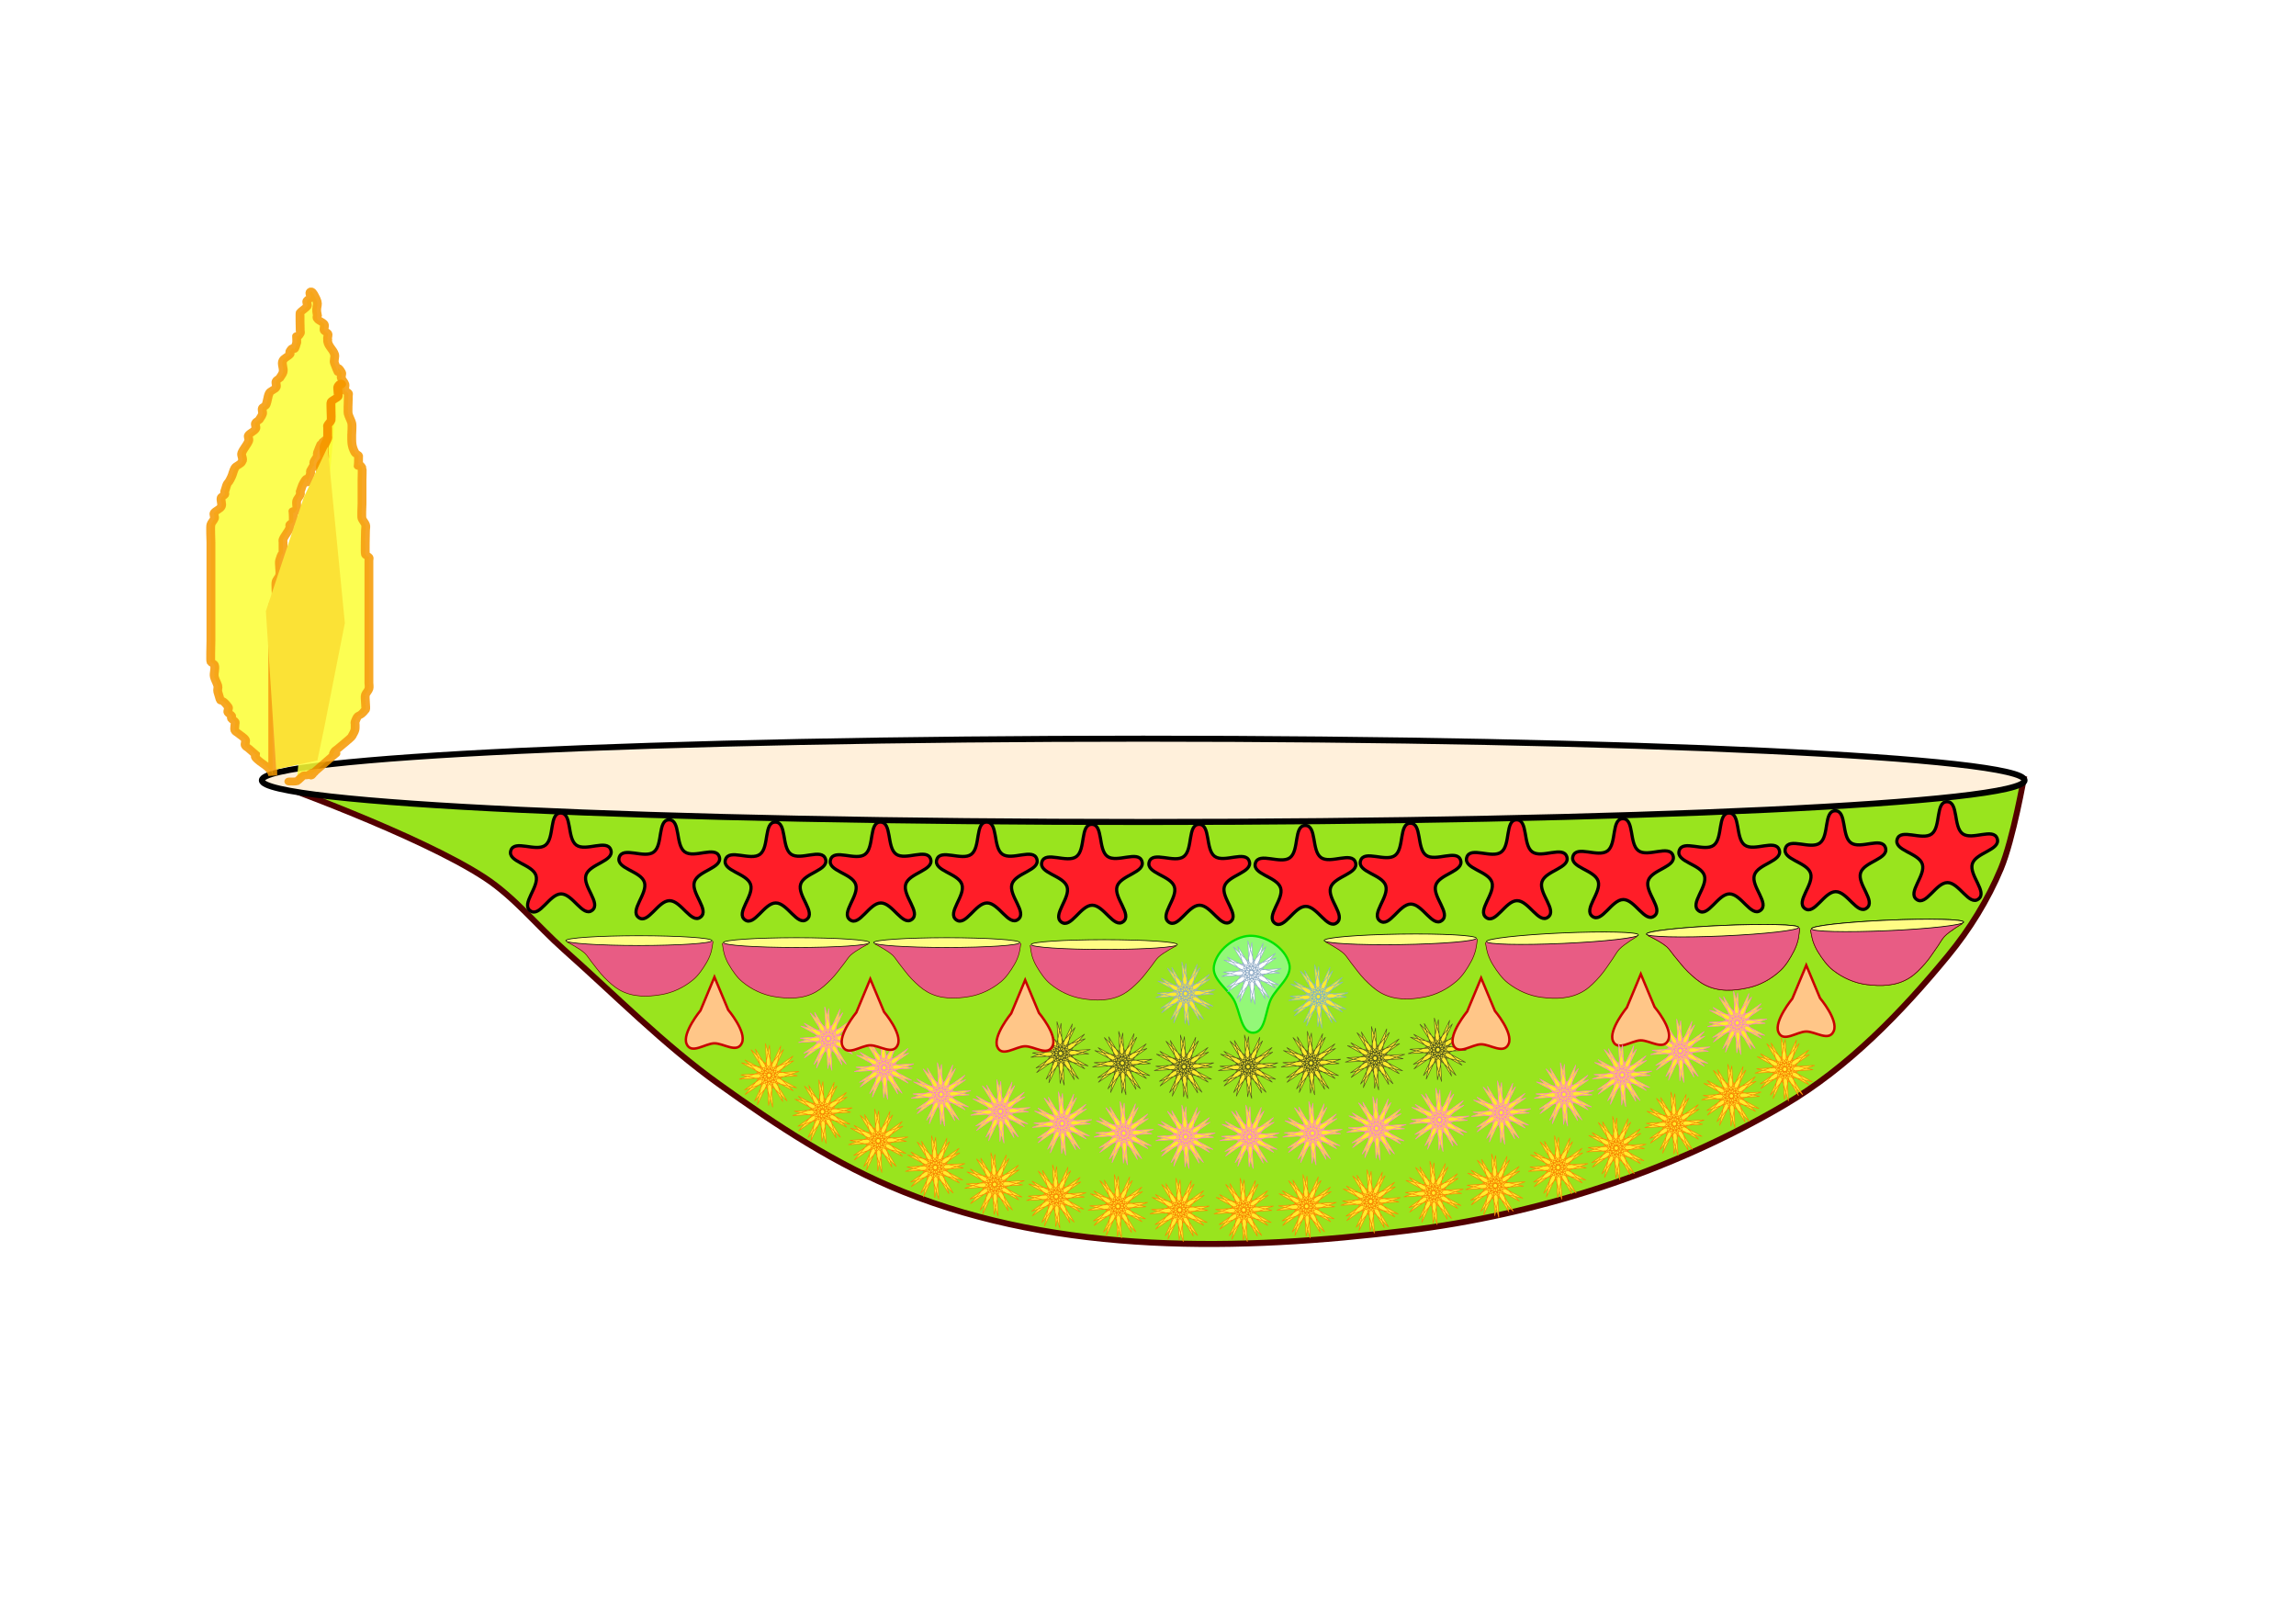 <?xml version="1.0" encoding="UTF-8" standalone="no"?>
<svg viewBox="0 0 1052.362 744.094" xmlns="http://www.w3.org/2000/svg">
<defs>
<filter id="filter4192">
<feGaussianBlur stdDeviation=".298"/>
</filter>
</defs>
<g transform="matrix(2.703,0,0,2.762,-431.105,-1339.245)">
<path d="m205.466,614.631c0,0 25.128,8.767 36.229,15.881 5.032,3.224 8.889,7.992 13.4,11.911 8.683,7.543 16.886,15.73 26.304,22.333 9.828,6.892 19.789,13.358 31.267,17.867 26.559,10.434 57.031,9.858 85.363,6.452 22.283-2.679 44.565-9.658 64.022-20.844 10.767-6.19 19.804-15.306 27.792-24.815 3.632-4.323 6.714-9.201 8.933-14.393 2.082-4.87 3.97-15.385 3.97-15.385" fill="#99e41e" stroke="#530000"/>
<path d="m176.119,618.187-11.121-17.037 6.075,19.07-1.113-20.315-4.274,19.553 9.194-18.149-13.478,14.796 17.037-11.121-19.07,6.075 20.315-1.113-19.553-4.274 18.149,9.194-14.796-13.478 11.121,17.037-6.075-19.07 1.113,20.315 4.274-19.553-9.194,18.149 13.478-14.796-17.037,11.121 19.07-6.075-20.315,1.113 19.553,4.274-18.149-9.194z" fill="#ffea2d" stroke="#f883c5" stroke-width=".202" transform="matrix(.485,0,0,.507,362.06,350.059)"/>
<path d="m502.801,614.355c0,3.817-66.915,6.911-149.458,6.911s-149.458-3.094-149.458-6.911 66.915-6.911 149.458-6.911 149.458,3.094 149.458,6.911z" fill="#fff0db" fill-rule="evenodd" stroke="#000"/>
<path d="m275.914,658.08c-.778-1.818 2.363-5.544 2.363-5.544l2.363-5.544 2.333,5.454c0,0 3.121,3.606 2.333,5.454s-3.131.06-4.696.09-3.919,1.908-4.696.09z" fill="#ffc688" stroke="#c90000" stroke-width=".409"/>
<path d="m372.006,656.236c-2.131.054-2.223-3.687-3.335-5.53s-3.689-3.4-3.335-5.53c.432-2.599 3.426-4.91 6.024-5.025 2.731-.121 6.124,2.007 6.762,4.701 .497,2.101-2.039,3.795-3.058,5.692s-.927,5.638-3.058,5.692z" fill="#93f878" stroke="#00e300" stroke-width=".374"/>
<path d="m259.891,635.932c-1.591,1.174-3.284-2.745-5.259-2.733s-3.623,3.951-5.227,2.796 1.589-3.982.968-5.862-4.865-2.234-4.265-4.121 4.266.284 5.857-.89 .617-5.331 2.591-5.343 1.048,4.157 2.652,5.312 5.246-1.061 5.867.819-3.619,2.285-4.218,4.172 2.625,4.676 1.035,5.849z" fill="#ff1d28" stroke="#000" stroke-width=".539"/>
<path d="m278.277,637.057c-1.591,1.174-3.284-2.745-5.259-2.733s-3.623,3.951-5.227,2.796 1.589-3.982.968-5.862-4.865-2.234-4.265-4.121 4.266.284 5.857-.89 .617-5.331 2.591-5.343 1.048,4.157 2.652,5.312 5.246-1.061 5.867.819-3.619,2.285-4.218,4.172 2.625,4.676 1.035,5.849z" fill="#ff1d28" stroke="#000" stroke-width=".539"/>
<path d="m296.289,637.433c-1.591,1.174-3.284-2.745-5.259-2.733s-3.623,3.951-5.227,2.796 1.589-3.982.968-5.862-4.865-2.234-4.265-4.121 4.266.284 5.857-.89 .617-5.331 2.591-5.343 1.048,4.157 2.652,5.312 5.246-1.061 5.867.819-3.619,2.285-4.218,4.172 2.625,4.676 1.035,5.849z" fill="#ff1d28" stroke="#000" stroke-width=".539"/>
<path d="m314.112,637.433c-1.591,1.174-3.284-2.745-5.259-2.733s-3.623,3.951-5.227,2.796 1.589-3.982.968-5.862-4.865-2.234-4.265-4.121 4.266.284 5.857-.89 .617-5.331 2.591-5.343 1.048,4.157 2.652,5.312 5.246-1.061 5.867.819-3.619,2.285-4.218,4.172 2.625,4.676 1.035,5.849z" fill="#ff1d28" stroke="#000" stroke-width=".539"/>
<path d="m332.124,637.433c-1.591,1.174-3.284-2.745-5.259-2.733s-3.623,3.951-5.227,2.796 1.589-3.982.968-5.862-4.865-2.234-4.265-4.121 4.266.284 5.857-.89 .617-5.331 2.591-5.343 1.048,4.157 2.652,5.312 5.246-1.061 5.867.819-3.619,2.285-4.218,4.172 2.625,4.676 1.035,5.849z" fill="#ff1d28" stroke="#000" stroke-width=".539"/>
<path d="m349.947,637.808c-1.591,1.174-3.284-2.745-5.259-2.733s-3.623,3.951-5.227,2.796 1.589-3.982.968-5.862-4.865-2.234-4.265-4.121 4.266.284 5.857-.89 .617-5.331 2.591-5.343 1.048,4.157 2.652,5.312 5.246-1.061 5.867.819-3.619,2.285-4.218,4.172 2.625,4.676 1.035,5.849z" fill="#ff1d28" stroke="#000" stroke-width=".539"/>
<path d="m368.146,637.808c-1.591,1.174-3.284-2.745-5.259-2.733s-3.623,3.951-5.227,2.796 1.589-3.982.968-5.862-4.865-2.234-4.265-4.121 4.266.284 5.857-.89 .617-5.331 2.591-5.343 1.048,4.157 2.652,5.312 5.246-1.061 5.867.819-3.619,2.285-4.218,4.172 2.625,4.676 1.035,5.849z" fill="#ff1d28" stroke="#000" stroke-width=".539"/>
<path d="m386.157,637.996c-1.591,1.174-3.284-2.745-5.259-2.733s-3.623,3.951-5.227,2.796 1.589-3.982.968-5.862-4.865-2.234-4.265-4.121 4.266.284 5.857-.89 .617-5.331 2.591-5.343 1.048,4.157 2.652,5.312 5.246-1.061 5.867.819-3.619,2.285-4.218,4.172 2.625,4.676 1.035,5.849z" fill="#ff1d28" stroke="#000" stroke-width=".539"/>
<path d="m403.981,637.62c-1.591,1.174-3.284-2.745-5.259-2.733s-3.623,3.951-5.227,2.796 1.589-3.982.968-5.862-4.865-2.234-4.265-4.121 4.266.284 5.857-.89 .617-5.331 2.591-5.343 1.048,4.157 2.652,5.312 5.246-1.061 5.867.819-3.619,2.285-4.218,4.172 2.625,4.676 1.035,5.849z" fill="#ff1d28" stroke="#000" stroke-width=".539"/>
<path d="m421.992,637.057c-1.591,1.174-3.284-2.745-5.259-2.733s-3.623,3.951-5.227,2.796 1.589-3.982.968-5.862-4.865-2.234-4.265-4.121 4.266.284 5.857-.89 .617-5.331 2.591-5.343 1.048,4.157 2.652,5.312 5.246-1.061 5.867.819-3.619,2.285-4.218,4.172 2.625,4.676 1.035,5.849z" fill="#ff1d28" stroke="#000" stroke-width=".539"/>
<path d="m440.004,636.87c-1.591,1.174-3.284-2.745-5.259-2.733s-3.623,3.951-5.227,2.796 1.589-3.982.968-5.862-4.865-2.234-4.265-4.121 4.266.284 5.857-.89 .617-5.331 2.591-5.343 1.048,4.157 2.652,5.312 5.246-1.061 5.867.819-3.619,2.285-4.218,4.172 2.625,4.676 1.035,5.849z" fill="#ff1d28" stroke="#000" stroke-width=".539"/>
<path d="m458.015,635.932c-1.591,1.174-3.284-2.745-5.259-2.733s-3.623,3.951-5.227,2.796 1.589-3.982.968-5.862-4.865-2.234-4.265-4.121 4.266.284 5.857-.89 .617-5.331 2.591-5.343 1.048,4.157 2.652,5.312 5.246-1.061 5.867.819-3.619,2.285-4.218,4.172 2.625,4.676 1.035,5.849z" fill="#ff1d28" stroke="#000" stroke-width=".539"/>
<path d="m476.026,635.557c-1.591,1.174-3.284-2.745-5.259-2.733s-3.623,3.951-5.227,2.796 1.589-3.982.968-5.862-4.865-2.234-4.265-4.121 4.266.284 5.857-.89 .617-5.331 2.591-5.343 1.048,4.157 2.652,5.312 5.246-1.061 5.867.819-3.619,2.285-4.218,4.172 2.625,4.676 1.035,5.849z" fill="#ff1d28" stroke="#000" stroke-width=".539"/>
<path d="m494.975,634.056c-1.591,1.174-3.284-2.745-5.259-2.733s-3.623,3.951-5.227,2.796 1.589-3.982.968-5.862-4.865-2.234-4.265-4.121 4.266.284 5.857-.89 .617-5.331 2.591-5.343 1.048,4.157 2.652,5.312 5.246-1.061 5.867.819-3.619,2.285-4.218,4.172 2.625,4.676 1.035,5.849z" fill="#ff1d28" stroke="#000" stroke-width=".539"/>
<g transform="translate(-85.393,-4.12)">
<path d="m341.019,645.289c0,0 2.094,1.028 3.019,1.863 .419.378.741.937 1.117,1.397 .724.885 1.407,1.845 2.192,2.62 .819.808 1.649,1.567 2.606,2.096 2.213,1.224 4.753,1.156 7.114.757 1.857-.314 3.714-1.133 5.335-2.445 .897-.726 1.65-1.795 2.316-2.911 .303-.507.559-1.079.744-1.688 .174-.571.331-1.805.331-1.805" fill="#e85c84" stroke="#530000" stroke-width=".099"/>
<path d="m502.801,614.355c0,3.817-66.915,6.911-149.458,6.911s-149.458-3.094-149.458-6.911 66.915-6.911 149.458-6.911 149.458,3.094 149.458,6.911z" fill="#fffd84" fill-rule="evenodd" stroke="#000" transform="matrix(.083,0,0,.117,323.896,573.19)"/>
</g>
<g transform="matrix(-1,0,0,1,647.77,-3.794)">
<path d="m341.019,645.289c0,0 2.094,1.028 3.019,1.863 .419.378.741.937 1.117,1.397 .724.885 1.407,1.845 2.192,2.62 .819.808 1.649,1.567 2.606,2.096 2.213,1.224 4.753,1.156 7.114.757 1.857-.314 3.714-1.133 5.335-2.445 .897-.726 1.65-1.795 2.316-2.911 .303-.507.559-1.079.744-1.688 .174-.571.331-1.805.331-1.805" fill="#e85c84" stroke="#530000" stroke-width=".099"/>
<path d="m502.801,614.355c0,3.817-66.915,6.911-149.458,6.911s-149.458-3.094-149.458-6.911 66.915-6.911 149.458-6.911 149.458,3.094 149.458,6.911z" fill="#fffd84" fill-rule="evenodd" stroke="#000" transform="matrix(.083,0,0,.117,323.896,573.19)"/>
</g>
<g transform="translate(-33.196,-3.794)">
<path d="m341.019,645.289c0,0 2.094,1.028 3.019,1.863 .419.378.741.937 1.117,1.397 .724.885 1.407,1.845 2.192,2.62 .819.808 1.649,1.567 2.606,2.096 2.213,1.224 4.753,1.156 7.114.757 1.857-.314 3.714-1.133 5.335-2.445 .897-.726 1.65-1.795 2.316-2.911 .303-.507.559-1.079.744-1.688 .174-.571.331-1.805.331-1.805" fill="#e85c84" stroke="#530000" stroke-width=".099"/>
<path d="m502.801,614.355c0,3.817-66.915,6.911-149.458,6.911s-149.458-3.094-149.458-6.911 66.915-6.911 149.458-6.911 149.458,3.094 149.458,6.911z" fill="#fffd84" fill-rule="evenodd" stroke="#000" transform="matrix(.083,0,0,.117,323.896,573.19)"/>
</g>
<g transform="matrix(-1,0,0,1,699.967,-3.467)">
<path d="m341.019,645.289c0,0 2.094,1.028 3.019,1.863 .419.378.741.937 1.117,1.397 .724.885 1.407,1.845 2.192,2.62 .819.808 1.649,1.567 2.606,2.096 2.213,1.224 4.753,1.156 7.114.757 1.857-.314 3.714-1.133 5.335-2.445 .897-.726 1.65-1.795 2.316-2.911 .303-.507.559-1.079.744-1.688 .174-.571.331-1.805.331-1.805" fill="#e85c84" stroke="#530000" stroke-width=".099"/>
<path d="m502.801,614.355c0,3.817-66.915,6.911-149.458,6.911s-149.458-3.094-149.458-6.911 66.915-6.911 149.458-6.911 149.458,3.094 149.458,6.911z" fill="#fffd84" fill-rule="evenodd" stroke="#000" transform="matrix(.083,0,0,.117,323.896,573.19)"/>
</g>
<g transform="matrix(1.04,-.045,.044,1.076,55.844,-38.893)">
<path d="m341.019,645.289c0,0 2.094,1.028 3.019,1.863 .419.378.741.937 1.117,1.397 .724.885 1.407,1.845 2.192,2.62 .819.808 1.649,1.567 2.606,2.096 2.213,1.224 4.753,1.156 7.114.757 1.857-.314 3.714-1.133 5.335-2.445 .897-.726 1.65-1.795 2.316-2.911 .303-.507.559-1.079.744-1.688 .174-.571.331-1.805.331-1.805" fill="#e85c84" stroke="#530000" stroke-width=".099"/>
<path d="m502.801,614.355c0,3.817-66.915,6.911-149.458,6.911s-149.458-3.094-149.458-6.911 66.915-6.911 149.458-6.911 149.458,3.094 149.458,6.911z" fill="#fffd84" fill-rule="evenodd" stroke="#000" transform="matrix(.083,0,0,.117,323.896,573.19)"/>
</g>
<g transform="matrix(-1.04,.045,.044,1.076,818.533,-71.56)">
<path d="m341.019,645.289c0,0 2.094,1.028 3.019,1.863 .419.378.741.937 1.117,1.397 .724.885 1.407,1.845 2.192,2.62 .819.808 1.649,1.567 2.606,2.096 2.213,1.224 4.753,1.156 7.114.757 1.857-.314 3.714-1.133 5.335-2.445 .897-.726 1.65-1.795 2.316-2.911 .303-.507.559-1.079.744-1.688 .174-.571.331-1.805.331-1.805" fill="#e85c84" stroke="#530000" stroke-width=".099"/>
<path d="m502.801,614.355c0,3.817-66.915,6.911-149.458,6.911s-149.458-3.094-149.458-6.911 66.915-6.911 149.458-6.911 149.458,3.094 149.458,6.911z" fill="#fffd84" fill-rule="evenodd" stroke="#000" transform="matrix(.083,0,0,.117,323.896,573.19)"/>
</g>
<g transform="matrix(1.04,-.045,.044,1.076,55.844,-38.893)">
<path d="m341.019,645.289c0,0 2.094,1.028 3.019,1.863 .419.378.741.937 1.117,1.397 .724.885 1.407,1.845 2.192,2.62 .819.808 1.649,1.567 2.606,2.096 2.213,1.224 4.753,1.156 7.114.757 1.857-.314 3.714-1.133 5.335-2.445 .897-.726 1.65-1.795 2.316-2.911 .303-.507.559-1.079.744-1.688 .174-.571.331-1.805.331-1.805" fill="#e85c84" stroke="#530000" stroke-width=".099"/>
<path d="m502.801,614.355c0,3.817-66.915,6.911-149.458,6.911s-149.458-3.094-149.458-6.911 66.915-6.911 149.458-6.911 149.458,3.094 149.458,6.911z" fill="#fffd84" fill-rule="evenodd" stroke="#000" transform="matrix(.083,0,0,.117,323.896,573.19)"/>
</g>
<g transform="matrix(-1.04,.045,.044,1.076,818.533,-71.56)">
<path d="m341.019,645.289c0,0 2.094,1.028 3.019,1.863 .419.378.741.937 1.117,1.397 .724.885 1.407,1.845 2.192,2.62 .819.808 1.649,1.567 2.606,2.096 2.213,1.224 4.753,1.156 7.114.757 1.857-.314 3.714-1.133 5.335-2.445 .897-.726 1.65-1.795 2.316-2.911 .303-.507.559-1.079.744-1.688 .174-.571.331-1.805.331-1.805" fill="#e85c84" stroke="#530000" stroke-width=".099"/>
<path d="m502.801,614.355c0,3.817-66.915,6.911-149.458,6.911s-149.458-3.094-149.458-6.911 66.915-6.911 149.458-6.911 149.458,3.094 149.458,6.911z" fill="#fffd84" fill-rule="evenodd" stroke="#000" transform="matrix(.083,0,0,.117,323.896,573.19)"/>
</g>
<g transform="matrix(1.041,-.015,.013,1.076,20.833,-48.058)">
<path d="m341.019,645.289c0,0 2.094,1.028 3.019,1.863 .419.378.741.937 1.117,1.397 .724.885 1.407,1.845 2.192,2.62 .819.808 1.649,1.567 2.606,2.096 2.213,1.224 4.753,1.156 7.114.757 1.857-.314 3.714-1.133 5.335-2.445 .897-.726 1.65-1.795 2.316-2.911 .303-.507.559-1.079.744-1.688 .174-.571.331-1.805.331-1.805" fill="#e85c84" stroke="#530000" stroke-width=".099"/>
<path d="m502.801,614.355c0,3.817-66.915,6.911-149.458,6.911s-149.458-3.094-149.458-6.911 66.915-6.911 149.458-6.911 149.458,3.094 149.458,6.911z" fill="#fffd84" fill-rule="evenodd" stroke="#000" transform="matrix(.083,0,0,.117,323.896,573.19)"/>
</g>
<g transform="matrix(-1.04,.045,.044,1.076,763.4,-69.44)">
<path d="m341.019,645.289c0,0 2.094,1.028 3.019,1.863 .419.378.741.937 1.117,1.397 .724.885 1.407,1.845 2.192,2.62 .819.808 1.649,1.567 2.606,2.096 2.213,1.224 4.753,1.156 7.114.757 1.857-.314 3.714-1.133 5.335-2.445 .897-.726 1.65-1.795 2.316-2.911 .303-.507.559-1.079.744-1.688 .174-.571.331-1.805.331-1.805" fill="#e85c84" stroke="#530000" stroke-width=".099"/>
<path d="m502.801,614.355c0,3.817-66.915,6.911-149.458,6.911s-149.458-3.094-149.458-6.911 66.915-6.911 149.458-6.911 149.458,3.094 149.458,6.911z" fill="#fffd84" fill-rule="evenodd" stroke="#000" transform="matrix(.083,0,0,.117,323.896,573.19)"/>
</g>
<path d="m432.996,657.59c-.778-1.818 2.363-5.544 2.363-5.544l2.363-5.544 2.333,5.454c0,0 3.121,3.606 2.333,5.454s-3.131.06-4.696.09-3.919,1.908-4.696.09z" fill="#ffc688" stroke="#c90000" stroke-width=".409"/>
<path d="m461.052,656.122c-.778-1.818 2.363-5.544 2.363-5.544l2.363-5.544 2.333,5.454c0,0 3.121,3.606 2.333,5.454s-3.131.06-4.696.09-3.919,1.908-4.696.09z" fill="#ffc688" stroke="#c90000" stroke-width=".409"/>
<path d="m176.119,618.187-11.121-17.037 6.075,19.07-1.113-20.315-4.274,19.553 9.194-18.149-13.478,14.796 17.037-11.121-19.07,6.075 20.315-1.113-19.553-4.274 18.149,9.194-14.796-13.478 11.121,17.037-6.075-19.07 1.113,20.315 4.274-19.553-9.194,18.149 13.478-14.796-17.037,11.121 19.07-6.075-20.315,1.113 19.553,4.274-18.149-9.194z" fill="#ffec2d" stroke="#f88300" stroke-width=".202" transform="matrix(.485,0,0,.507,207.548,354.139)"/>
<path d="m176.119,618.187-11.121-17.037 6.075,19.07-1.113-20.315-4.274,19.553 9.194-18.149-13.478,14.796 17.037-11.121-19.07,6.075 20.315-1.113-19.553-4.274 18.149,9.194-14.796-13.478 11.121,17.037-6.075-19.07 1.113,20.315 4.274-19.553-9.194,18.149 13.478-14.796-17.037,11.121 19.07-6.075-20.315,1.113 19.553,4.274-18.149-9.194z" fill="#ffec2d" stroke="#f88300" stroke-width=".202" transform="matrix(.485,0,0,.507,216.603,360.175)"/>
<path d="m176.119,618.187-11.121-17.037 6.075,19.07-1.113-20.315-4.274,19.553 9.194-18.149-13.478,14.796 17.037-11.121-19.07,6.075 20.315-1.113-19.553-4.274 18.149,9.194-14.796-13.478 11.121,17.037-6.075-19.07 1.113,20.315 4.274-19.553-9.194,18.149 13.478-14.796-17.037,11.121 19.07-6.075-20.315,1.113 19.553,4.274-18.149-9.194z" fill="#ffec2d" stroke="#f88300" stroke-width=".202" transform="matrix(.485,0,0,.507,226.059,365.004)"/>
<path d="m176.119,618.187-11.121-17.037 6.075,19.07-1.113-20.315-4.274,19.553 9.194-18.149-13.478,14.796 17.037-11.121-19.07,6.075 20.315-1.113-19.553-4.274 18.149,9.194-14.796-13.478 11.121,17.037-6.075-19.07 1.113,20.315 4.274-19.553-9.194,18.149 13.478-14.796-17.037,11.121 19.07-6.075-20.315,1.113 19.553,4.274-18.149-9.194z" fill="#ffec2d" stroke="#f88300" stroke-width=".202" transform="matrix(.485,0,0,.507,235.717,369.431)"/>
<path d="m176.119,618.187-11.121-17.037 6.075,19.07-1.113-20.315-4.274,19.553 9.194-18.149-13.478,14.796 17.037-11.121-19.07,6.075 20.315-1.113-19.553-4.274 18.149,9.194-14.796-13.478 11.121,17.037-6.075-19.07 1.113,20.315 4.274-19.553-9.194,18.149 13.478-14.796-17.037,11.121 19.07-6.075-20.315,1.113 19.553,4.274-18.149-9.194z" fill="#ffec2d" stroke="#f88300" stroke-width=".202" transform="matrix(.485,0,0,.507,245.778,372.248)"/>
<path d="m176.119,618.187-11.121-17.037 6.075,19.07-1.113-20.315-4.274,19.553 9.194-18.149-13.478,14.796 17.037-11.121-19.07,6.075 20.315-1.113-19.553-4.274 18.149,9.194-14.796-13.478 11.121,17.037-6.075-19.07 1.113,20.315 4.274-19.553-9.194,18.149 13.478-14.796-17.037,11.121 19.07-6.075-20.315,1.113 19.553,4.274-18.149-9.194z" fill="#ffec2d" stroke="#f88300" stroke-width=".202" transform="matrix(.485,0,0,.507,256.24,374.26)"/>
<path d="m176.119,618.187-11.121-17.037 6.075,19.07-1.113-20.315-4.274,19.553 9.194-18.149-13.478,14.796 17.037-11.121-19.07,6.075 20.315-1.113-19.553-4.274 18.149,9.194-14.796-13.478 11.121,17.037-6.075-19.07 1.113,20.315 4.274-19.553-9.194,18.149 13.478-14.796-17.037,11.121 19.07-6.075-20.315,1.113 19.553,4.274-18.149-9.194z" fill="#ffec2d" stroke="#f88300" stroke-width=".202" transform="matrix(.485,0,0,.507,266.703,375.869)"/>
<path d="m176.119,618.187-11.121-17.037 6.075,19.07-1.113-20.315-4.274,19.553 9.194-18.149-13.478,14.796 17.037-11.121-19.07,6.075 20.315-1.113-19.553-4.274 18.149,9.194-14.796-13.478 11.121,17.037-6.075-19.07 1.113,20.315 4.274-19.553-9.194,18.149 13.478-14.796-17.037,11.121 19.07-6.075-20.315,1.113 19.553,4.274-18.149-9.194z" fill="#ffec2d" stroke="#f88300" stroke-width=".202" transform="matrix(.485,0,0,.507,277.166,376.473)"/>
<path d="m176.119,618.187-11.121-17.037 6.075,19.07-1.113-20.315-4.274,19.553 9.194-18.149-13.478,14.796 17.037-11.121-19.07,6.075 20.315-1.113-19.553-4.274 18.149,9.194-14.796-13.478 11.121,17.037-6.075-19.07 1.113,20.315 4.274-19.553-9.194,18.149 13.478-14.796-17.037,11.121 19.07-6.075-20.315,1.113 19.553,4.274-18.149-9.194z" fill="#ffec2d" stroke="#f88300" stroke-width=".202" transform="matrix(.485,0,0,.507,288.031,376.473)"/>
<path d="m176.119,618.187-11.121-17.037 6.075,19.07-1.113-20.315-4.274,19.553 9.194-18.149-13.478,14.796 17.037-11.121-19.07,6.075 20.315-1.113-19.553-4.274 18.149,9.194-14.796-13.478 11.121,17.037-6.075-19.07 1.113,20.315 4.274-19.553-9.194,18.149 13.478-14.796-17.037,11.121 19.07-6.075-20.315,1.113 19.553,4.274-18.149-9.194z" fill="#ffec2d" stroke="#f88300" stroke-width=".202" transform="matrix(.485,0,0,.507,298.695,375.869)"/>
<path d="m176.119,618.187-11.121-17.037 6.075,19.07-1.113-20.315-4.274,19.553 9.194-18.149-13.478,14.796 17.037-11.121-19.07,6.075 20.315-1.113-19.553-4.274 18.149,9.194-14.796-13.478 11.121,17.037-6.075-19.07 1.113,20.315 4.274-19.553-9.194,18.149 13.478-14.796-17.037,11.121 19.07-6.075-20.315,1.113 19.553,4.274-18.149-9.194z" fill="#ffec2d" stroke="#f88300" stroke-width=".202" transform="matrix(.485,0,0,.507,309.56,375.065)"/>
<path d="m176.119,618.187-11.121-17.037 6.075,19.07-1.113-20.315-4.274,19.553 9.194-18.149-13.478,14.796 17.037-11.121-19.07,6.075 20.315-1.113-19.553-4.274 18.149,9.194-14.796-13.478 11.121,17.037-6.075-19.07 1.113,20.315 4.274-19.553-9.194,18.149 13.478-14.796-17.037,11.121 19.07-6.075-20.315,1.113 19.553,4.274-18.149-9.194z" fill="#ffec2d" stroke="#f88300" stroke-width=".202" transform="matrix(.485,0,0,.507,320.224,373.656)"/>
<path d="m176.119,618.187-11.121-17.037 6.075,19.07-1.113-20.315-4.274,19.553 9.194-18.149-13.478,14.796 17.037-11.121-19.07,6.075 20.315-1.113-19.553-4.274 18.149,9.194-14.796-13.478 11.121,17.037-6.075-19.07 1.113,20.315 4.274-19.553-9.194,18.149 13.478-14.796-17.037,11.121 19.07-6.075-20.315,1.113 19.553,4.274-18.149-9.194z" fill="#ffec2d" stroke="#f88300" stroke-width=".202" transform="matrix(.485,0,0,.507,330.687,372.449)"/>
<path d="m176.119,618.187-11.121-17.037 6.075,19.07-1.113-20.315-4.274,19.553 9.194-18.149-13.478,14.796 17.037-11.121-19.07,6.075 20.315-1.113-19.553-4.274 18.149,9.194-14.796-13.478 11.121,17.037-6.075-19.07 1.113,20.315 4.274-19.553-9.194,18.149 13.478-14.796-17.037,11.121 19.07-6.075-20.315,1.113 19.553,4.274-18.149-9.194z" fill="#ffec2d" stroke="#f88300" stroke-width=".202" transform="matrix(.485,0,0,.507,341.351,369.431)"/>
<path d="m176.119,618.187-11.121-17.037 6.075,19.07-1.113-20.315-4.274,19.553 9.194-18.149-13.478,14.796 17.037-11.121-19.07,6.075 20.315-1.113-19.553-4.274 18.149,9.194-14.796-13.478 11.121,17.037-6.075-19.07 1.113,20.315 4.274-19.553-9.194,18.149 13.478-14.796-17.037,11.121 19.07-6.075-20.315,1.113 19.553,4.274-18.149-9.194z" fill="#ffec2d" stroke="#f88300" stroke-width=".202" transform="matrix(.485,0,0,.507,351.21,366.211)"/>
<path d="m176.119,618.187-11.121-17.037 6.075,19.07-1.113-20.315-4.274,19.553 9.194-18.149-13.478,14.796 17.037-11.121-19.07,6.075 20.315-1.113-19.553-4.274 18.149,9.194-14.796-13.478 11.121,17.037-6.075-19.07 1.113,20.315 4.274-19.553-9.194,18.149 13.478-14.796-17.037,11.121 19.07-6.075-20.315,1.113 19.553,4.274-18.149-9.194z" fill="#ffec2d" stroke="#f88300" stroke-width=".202" transform="matrix(.485,0,0,.507,361.069,362.187)"/>
<path d="m176.119,618.187-11.121-17.037 6.075,19.07-1.113-20.315-4.274,19.553 9.194-18.149-13.478,14.796 17.037-11.121-19.07,6.075 20.315-1.113-19.553-4.274 18.149,9.194-14.796-13.478 11.121,17.037-6.075-19.07 1.113,20.315 4.274-19.553-9.194,18.149 13.478-14.796-17.037,11.121 19.07-6.075-20.315,1.113 19.553,4.274-18.149-9.194z" fill="#ffec2d" stroke="#f88300" stroke-width=".202" transform="matrix(.485,0,0,.507,370.727,357.559)"/>
<path d="m176.119,618.187-11.121-17.037 6.075,19.07-1.113-20.315-4.274,19.553 9.194-18.149-13.478,14.796 17.037-11.121-19.07,6.075 20.315-1.113-19.553-4.274 18.149,9.194-14.796-13.478 11.121,17.037-6.075-19.07 1.113,20.315 4.274-19.553-9.194,18.149 13.478-14.796-17.037,11.121 19.07-6.075-20.315,1.113 19.553,4.274-18.149-9.194z" fill="#ffec2d" stroke="#f88300" stroke-width=".202" transform="matrix(.485,0,0,.507,379.782,353.133)"/>
<path d="m176.119,618.187-11.121-17.037 6.075,19.07-1.113-20.315-4.274,19.553 9.194-18.149-13.478,14.796 17.037-11.121-19.07,6.075 20.315-1.113-19.553-4.274 18.149,9.194-14.796-13.478 11.121,17.037-6.075-19.07 1.113,20.315 4.274-19.553-9.194,18.149 13.478-14.796-17.037,11.121 19.07-6.075-20.315,1.113 19.553,4.274-18.149-9.194z" fill="#ffea2d" stroke="#f883c5" stroke-width=".202" transform="matrix(.485,0,0,.507,217.593,348.046)"/>
<path d="m176.119,618.187-11.121-17.037 6.075,19.07-1.113-20.315-4.274,19.553 9.194-18.149-13.478,14.796 17.037-11.121-19.07,6.075 20.315-1.113-19.553-4.274 18.149,9.194-14.796-13.478 11.121,17.037-6.075-19.07 1.113,20.315 4.274-19.553-9.194,18.149 13.478-14.796-17.037,11.121 19.07-6.075-20.315,1.113 19.553,4.274-18.149-9.194z" fill="#ffea2d" stroke="#f883c5" stroke-width=".202" transform="matrix(.485,0,0,.507,227.049,352.875)"/>
<path d="m176.119,618.187-11.121-17.037 6.075,19.07-1.113-20.315-4.274,19.553 9.194-18.149-13.478,14.796 17.037-11.121-19.07,6.075 20.315-1.113-19.553-4.274 18.149,9.194-14.796-13.478 11.121,17.037-6.075-19.07 1.113,20.315 4.274-19.553-9.194,18.149 13.478-14.796-17.037,11.121 19.07-6.075-20.315,1.113 19.553,4.274-18.149-9.194z" fill="#ffea2d" stroke="#f883c5" stroke-width=".202" transform="matrix(.485,0,0,.507,236.707,357.302)"/>
<path d="m176.119,618.187-11.121-17.037 6.075,19.07-1.113-20.315-4.274,19.553 9.194-18.149-13.478,14.796 17.037-11.121-19.07,6.075 20.315-1.113-19.553-4.274 18.149,9.194-14.796-13.478 11.121,17.037-6.075-19.07 1.113,20.315 4.274-19.553-9.194,18.149 13.478-14.796-17.037,11.121 19.07-6.075-20.315,1.113 19.553,4.274-18.149-9.194z" fill="#ffea2d" stroke="#f883c5" stroke-width=".202" transform="matrix(.485,0,0,.507,246.768,360.119)"/>
<path d="m176.119,618.187-11.121-17.037 6.075,19.07-1.113-20.315-4.274,19.553 9.194-18.149-13.478,14.796 17.037-11.121-19.07,6.075 20.315-1.113-19.553-4.274 18.149,9.194-14.796-13.478 11.121,17.037-6.075-19.07 1.113,20.315 4.274-19.553-9.194,18.149 13.478-14.796-17.037,11.121 19.07-6.075-20.315,1.113 19.553,4.274-18.149-9.194z" fill="#ffea2d" stroke="#f883c5" stroke-width=".202" transform="matrix(.485,0,0,.507,257.231,362.131)"/>
<path d="m176.119,618.187-11.121-17.037 6.075,19.07-1.113-20.315-4.274,19.553 9.194-18.149-13.478,14.796 17.037-11.121-19.07,6.075 20.315-1.113-19.553-4.274 18.149,9.194-14.796-13.478 11.121,17.037-6.075-19.07 1.113,20.315 4.274-19.553-9.194,18.149 13.478-14.796-17.037,11.121 19.07-6.075-20.315,1.113 19.553,4.274-18.149-9.194z" fill="#ffea2d" stroke="#f883c5" stroke-width=".202" transform="matrix(.485,0,0,.507,267.693,363.741)"/>
<path d="m176.119,618.187-11.121-17.037 6.075,19.07-1.113-20.315-4.274,19.553 9.194-18.149-13.478,14.796 17.037-11.121-19.07,6.075 20.315-1.113-19.553-4.274 18.149,9.194-14.796-13.478 11.121,17.037-6.075-19.07 1.113,20.315 4.274-19.553-9.194,18.149 13.478-14.796-17.037,11.121 19.07-6.075-20.315,1.113 19.553,4.274-18.149-9.194z" fill="#ffea2d" stroke="#f883c5" stroke-width=".202" transform="matrix(.485,0,0,.507,278.156,364.344)"/>
<path d="m176.119,618.187-11.121-17.037 6.075,19.07-1.113-20.315-4.274,19.553 9.194-18.149-13.478,14.796 17.037-11.121-19.07,6.075 20.315-1.113-19.553-4.274 18.149,9.194-14.796-13.478 11.121,17.037-6.075-19.07 1.113,20.315 4.274-19.553-9.194,18.149 13.478-14.796-17.037,11.121 19.07-6.075-20.315,1.113 19.553,4.274-18.149-9.194z" fill="#ffea2d" stroke="#f883c5" stroke-width=".202" transform="matrix(.485,0,0,.507,289.021,364.344)"/>
<path d="m176.119,618.187-11.121-17.037 6.075,19.07-1.113-20.315-4.274,19.553 9.194-18.149-13.478,14.796 17.037-11.121-19.07,6.075 20.315-1.113-19.553-4.274 18.149,9.194-14.796-13.478 11.121,17.037-6.075-19.07 1.113,20.315 4.274-19.553-9.194,18.149 13.478-14.796-17.037,11.121 19.07-6.075-20.315,1.113 19.553,4.274-18.149-9.194z" fill="#ffea2d" stroke="#f883c5" stroke-width=".202" transform="matrix(.485,0,0,.507,299.685,363.741)"/>
<path d="m176.119,618.187-11.121-17.037 6.075,19.07-1.113-20.315-4.274,19.553 9.194-18.149-13.478,14.796 17.037-11.121-19.07,6.075 20.315-1.113-19.553-4.274 18.149,9.194-14.796-13.478 11.121,17.037-6.075-19.07 1.113,20.315 4.274-19.553-9.194,18.149 13.478-14.796-17.037,11.121 19.07-6.075-20.315,1.113 19.553,4.274-18.149-9.194z" fill="#ffea2d" stroke="#f883c5" stroke-width=".202" transform="matrix(.485,0,0,.507,310.55,362.936)"/>
<path d="m176.119,618.187-11.121-17.037 6.075,19.07-1.113-20.315-4.274,19.553 9.194-18.149-13.478,14.796 17.037-11.121-19.07,6.075 20.315-1.113-19.553-4.274 18.149,9.194-14.796-13.478 11.121,17.037-6.075-19.07 1.113,20.315 4.274-19.553-9.194,18.149 13.478-14.796-17.037,11.121 19.07-6.075-20.315,1.113 19.553,4.274-18.149-9.194z" fill="#ffea2d" stroke="#f883c5" stroke-width=".202" transform="matrix(.485,0,0,.507,321.214,361.527)"/>
<path d="m176.119,618.187-11.121-17.037 6.075,19.07-1.113-20.315-4.274,19.553 9.194-18.149-13.478,14.796 17.037-11.121-19.07,6.075 20.315-1.113-19.553-4.274 18.149,9.194-14.796-13.478 11.121,17.037-6.075-19.07 1.113,20.315 4.274-19.553-9.194,18.149 13.478-14.796-17.037,11.121 19.07-6.075-20.315,1.113 19.553,4.274-18.149-9.194z" fill="#ffea2d" stroke="#f883c5" stroke-width=".202" transform="matrix(.485,0,0,.507,331.677,360.32)"/>
<path d="m176.119,618.187-11.121-17.037 6.075,19.07-1.113-20.315-4.274,19.553 9.194-18.149-13.478,14.796 17.037-11.121-19.07,6.075 20.315-1.113-19.553-4.274 18.149,9.194-14.796-13.478 11.121,17.037-6.075-19.07 1.113,20.315 4.274-19.553-9.194,18.149 13.478-14.796-17.037,11.121 19.07-6.075-20.315,1.113 19.553,4.274-18.149-9.194z" fill="#ffea2d" stroke="#f883c5" stroke-width=".202" transform="matrix(.485,0,0,.507,342.341,357.302)"/>
<path d="m176.119,618.187-11.121-17.037 6.075,19.07-1.113-20.315-4.274,19.553 9.194-18.149-13.478,14.796 17.037-11.121-19.07,6.075 20.315-1.113-19.553-4.274 18.149,9.194-14.796-13.478 11.121,17.037-6.075-19.07 1.113,20.315 4.274-19.553-9.194,18.149 13.478-14.796-17.037,11.121 19.07-6.075-20.315,1.113 19.553,4.274-18.149-9.194z" fill="#ffea2d" stroke="#f883c5" stroke-width=".202" transform="matrix(.485,0,0,.507,352.2,354.083)"/>
<path d="m176.119,618.187-11.121-17.037 6.075,19.07-1.113-20.315-4.274,19.553 9.194-18.149-13.478,14.796 17.037-11.121-19.07,6.075 20.315-1.113-19.553-4.274 18.149,9.194-14.796-13.478 11.121,17.037-6.075-19.07 1.113,20.315 4.274-19.553-9.194,18.149 13.478-14.796-17.037,11.121 19.07-6.075-20.315,1.113 19.553,4.274-18.149-9.194z" fill="#ffea2d" stroke="#f883c5" stroke-width=".202" transform="matrix(.485,0,0,.507,371.717,345.431)"/>
<path d="m302.339,658.406c-.778-1.818 2.363-5.544 2.363-5.544l2.363-5.544 2.333,5.454c0,0 3.121,3.606 2.333,5.454s-3.131.06-4.696.09-3.919,1.908-4.696.09z" fill="#ffc688" stroke="#c90000" stroke-width=".409"/>
<path d="m176.119,618.187-11.121-17.037 6.075,19.07-1.113-20.315-4.274,19.553 9.194-18.149-13.478,14.796 17.037-11.121-19.07,6.075 20.315-1.113-19.553-4.274 18.149,9.194-14.796-13.478 11.121,17.037-6.075-19.07 1.113,20.315 4.274-19.553-9.194,18.149 13.478-14.796-17.037,11.121 19.07-6.075-20.315,1.113 19.553,4.274-18.149-9.194z" fill="#ffea2d" stroke="#4a511c" stroke-width=".202" transform="matrix(.485,0,0,.507,256.983,350.497)"/>
<path d="m176.119,618.187-11.121-17.037 6.075,19.07-1.113-20.315-4.274,19.553 9.194-18.149-13.478,14.796 17.037-11.121-19.07,6.075 20.315-1.113-19.553-4.274 18.149,9.194-14.796-13.478 11.121,17.037-6.075-19.07 1.113,20.315 4.274-19.553-9.194,18.149 13.478-14.796-17.037,11.121 19.07-6.075-20.315,1.113 19.553,4.274-18.149-9.194z" fill="#ffea2d" stroke="#4a511c" stroke-width=".202" transform="matrix(.485,0,0,.507,267.446,352.107)"/>
<path d="m176.119,618.187-11.121-17.037 6.075,19.07-1.113-20.315-4.274,19.553 9.194-18.149-13.478,14.796 17.037-11.121-19.07,6.075 20.315-1.113-19.553-4.274 18.149,9.194-14.796-13.478 11.121,17.037-6.075-19.07 1.113,20.315 4.274-19.553-9.194,18.149 13.478-14.796-17.037,11.121 19.07-6.075-20.315,1.113 19.553,4.274-18.149-9.194z" fill="#ffea2d" stroke="#4a511c" stroke-width=".202" transform="matrix(.485,0,0,.507,277.909,352.711)"/>
<path d="m176.119,618.187-11.121-17.037 6.075,19.07-1.113-20.315-4.274,19.553 9.194-18.149-13.478,14.796 17.037-11.121-19.07,6.075 20.315-1.113-19.553-4.274 18.149,9.194-14.796-13.478 11.121,17.037-6.075-19.07 1.113,20.315 4.274-19.553-9.194,18.149 13.478-14.796-17.037,11.121 19.07-6.075-20.315,1.113 19.553,4.274-18.149-9.194z" fill="#ffea2d" stroke="#4a511c" stroke-width=".202" transform="matrix(.485,0,0,.507,288.774,352.711)"/>
<path d="m176.119,618.187-11.121-17.037 6.075,19.07-1.113-20.315-4.274,19.553 9.194-18.149-13.478,14.796 17.037-11.121-19.07,6.075 20.315-1.113-19.553-4.274 18.149,9.194-14.796-13.478 11.121,17.037-6.075-19.07 1.113,20.315 4.274-19.553-9.194,18.149 13.478-14.796-17.037,11.121 19.07-6.075-20.315,1.113 19.553,4.274-18.149-9.194z" fill="#ffea2d" stroke="#4a511c" stroke-width=".202" transform="matrix(.485,0,0,.507,299.438,352.107)"/>
<path d="m176.119,618.187-11.121-17.037 6.075,19.07-1.113-20.315-4.274,19.553 9.194-18.149-13.478,14.796 17.037-11.121-19.07,6.075 20.315-1.113-19.553-4.274 18.149,9.194-14.796-13.478 11.121,17.037-6.075-19.07 1.113,20.315 4.274-19.553-9.194,18.149 13.478-14.796-17.037,11.121 19.07-6.075-20.315,1.113 19.553,4.274-18.149-9.194z" fill="#ffea2d" stroke="#4a511c" stroke-width=".202" transform="matrix(.485,0,0,.507,310.303,351.302)"/>
<path d="m176.119,618.187-11.121-17.037 6.075,19.07-1.113-20.315-4.274,19.553 9.194-18.149-13.478,14.796 17.037-11.121-19.07,6.075 20.315-1.113-19.553-4.274 18.149,9.194-14.796-13.478 11.121,17.037-6.075-19.07 1.113,20.315 4.274-19.553-9.194,18.149 13.478-14.796-17.037,11.121 19.07-6.075-20.315,1.113 19.553,4.274-18.149-9.194z" fill="#ffea2d" stroke="#4a511c" stroke-width=".202" transform="matrix(.485,0,0,.507,320.967,349.894)"/>
<path d="m405.919,658.243c-.778-1.818 2.363-5.544 2.363-5.544l2.363-5.544 2.333,5.454c0,0 3.121,3.606 2.333,5.454s-3.131.06-4.696.09-3.919,1.908-4.696.09z" fill="#ffc688" stroke="#c90000" stroke-width=".409"/>
<path d="m328.601,658.569c-.778-1.818 2.363-5.544 2.363-5.544l2.363-5.544 2.333,5.454c0,0 3.121,3.606 2.333,5.454s-3.131.06-4.696.09-3.919,1.908-4.696.09z" fill="#ffc688" stroke="#c90000" stroke-width=".409"/>
<path d="m176.119,618.187-11.121-17.037 6.075,19.07-1.113-20.315-4.274,19.553 9.194-18.149-13.478,14.796 17.037-11.121-19.07,6.075 20.315-1.113-19.553-4.274 18.149,9.194-14.796-13.478 11.121,17.037-6.075-19.07 1.113,20.315 4.274-19.553-9.194,18.149 13.478-14.796-17.037,11.121 19.07-6.075-20.315,1.113 19.553,4.274-18.149-9.194z" fill="#ffea2d" stroke="#8da9c5" stroke-width=".202" transform="matrix(.485,0,0,.507,278.156,340.582)"/>
<path d="m176.119,618.187-11.121-17.037 6.075,19.07-1.113-20.315-4.274,19.553 9.194-18.149-13.478,14.796 17.037-11.121-19.07,6.075 20.315-1.113-19.553-4.274 18.149,9.194-14.796-13.478 11.121,17.037-6.075-19.07 1.113,20.315 4.274-19.553-9.194,18.149 13.478-14.796-17.037,11.121 19.07-6.075-20.315,1.113 19.553,4.274-18.149-9.194z" fill="#ffea2d" stroke="#7cb3c5" stroke-width=".202" transform="matrix(.485,0,0,.507,300.681,341.077)"/>
<path d="m176.119,618.187-11.121-17.037 6.075,19.07-1.113-20.315-4.274,19.553 9.194-18.149-13.478,14.796 17.037-11.121-19.07,6.075 20.315-1.113-19.553-4.274 18.149,9.194-14.796-13.478 11.121,17.037-6.075-19.07 1.113,20.315 4.274-19.553-9.194,18.149 13.478-14.796-17.037,11.121 19.07-6.075-20.315,1.113 19.553,4.274-18.149-9.194z" fill="#fff" stroke="#8da9c5" stroke-width=".202" transform="matrix(.485,0,0,.507,289.345,337.085)"/>
<g transform="matrix(1.665,0,0,1.417,-141.231,-254.38)">
<path d="m210.839,613.201c-1.761,0-.145.072 0,0 .092-.046.607-.653.699-.699 .104-.052.239.037.35,0 .247-.082.439-.35.699-.35 .165,0-.466.233-.35.35s.233-.233.35-.35l.35-.35 1.399-1.399c1.16-1.16-.165.33.35-.699 .074-.147.233-.233.35-.35 .206-.206 1.318-1.237 1.399-1.399 .386-.773.35-.803.35-1.399 0-.117-.037-.239 0-.35 .399-1.196.29-.26 1.049-1.399 .093-.14-.098-1.455 0-1.748 .082-.247.286-.446.35-.699 .057-.226 0-.466 0-.699v-1.748-5.594-5.245-1.399-.35c0-.117.052-.245 0-.35-.074-.147-.298-.193-.35-.35-.062-.186 0-2.497 0-2.797 0-.233.074-.478 0-.699-.082-.247-.267-.452-.35-.699-.069-.206 0-1.553 0-1.748v-2.797c0-.083.039-1.32 0-1.399-.597-1.194-.35,1.081-.35-1.399-.04-.16-.276-.202-.35-.35-.387-.774-.35-1.31-.35-2.098 0-.228.069-1.123 0-1.399-.089-.358-.26-.691-.35-1.049-.065-.258 0-1.499 0-1.748v-.35c0-.117.052-.245 0-.35-.074-.147-.298-.193-.35-.35-.074-.221.057-.473 0-.699-.063-.253-.267-.452-.35-.699-.074-.221.104-.491 0-.699-.8-1.6.145,1.484-.699-1.049-.111-.332.085-.71 0-1.049-.152-.609-.779-1.046-.699-1.748-.057-.226.104-.491 0-.699-.074-.147-.298-.193-.35-.35-.074-.221.074-.478 0-.699-.133-.399-.91-.416-.699-1.049-.272-1.359.362-1.024-.35-2.448-.074-.147-.233-.466-.35-.35-.165.165.074.478 0,.699-.052.156-.276.202-.35.35-.104.208.104.491 0,.699-.048.095-.652.604-.699.699-.047.093 0,1.94 0,2.098 0,.117.052.245 0,.35-.514,1.029-.35-.543-.35,1.049-.422,1.688-.166-.017-.699,1.049-.052.104.065.253 0,.35-.183.274-.552.404-.699.699-.208.417.113.946 0,1.399-.063.253-.233.466-.35.699-.117.117-.298.193-.35.35-.074.221.074.478 0,.699-.104.313-.577.393-.699.699-.178.446-.171.952-.35,1.399-.061.153-.298.193-.35.35-.074.221.057.473 0,.699-.063.253-.233.466-.35.699-.117.117-.298.193-.35.35-.074.221.104.491 0,.699-.147.295-.516.425-.699.699-.129.194.074.478 0,.699-.165.494-.534.904-.699,1.399-.111.332.221.735 0,1.049-.104.313-.552.404-.699.699-.165.33-.213.707-.35,1.049-.482,1.206-.313.202-.699,1.748-.028.113.052.245 0,.35-.074.147-.31.19-.35.35-.085.339.13.724 0,1.049-.122.306-.516.425-.699.699-.129.194.074.478 0,.699-.082.247-.286.446-.35.699-.069.275 0,1.734 0,2.098v4.545 6.993c0,.412-.059,2.329 0,2.448 .074.147.298.193.35.35 .147.442-.091.941 0,1.399 .072.361.26.691.35,1.049 .057.226-.057.473 0,.699 .487,1.948.059.264 1.049,1.748 .129.194-.104.491 0,.699 .074.147.276.202.35.35 .052.104-.052.245 0,.35 .074.147.276.202.35.35 .052.104 0,.233 0,.35 0,.233-.074.478 0,.699 .052.156.233.233.35.35 .233.233.552.404.699.699 .104.208-.074.478 0,.699 .052.156.233.233.35.35l.35.35 .35.35c0,.117-.065.253 0,.35 .505.757 1.574,1.061 1.748,2.098v-15.385-2.797c0-.293-.067-1.482 0-1.748 .063-.253.299-.444.35-.699 .049-.247-.09-1.827 0-2.098 .082-.247.267-.452.35-.699 .103-.31-.087-1.402 0-1.748 .402-1.607.35-.079.35-1.049v-1.049c0-.117-.037-.239 0-.35 .165-.494.534-.904.699-1.399 .037-.111-.052-.245 0-.35 .074-.147.31-.19.35-.35 0-2.48-.247-.205.35-1.399 .052-.104 0-.233 0-.35 0-.233-.057-.473 0-.699 .063-.253.267-.452.35-.699 .037-.111 0-.233 0-.35 .117-.35.185-.719.35-1.049 .8-1.6-.145,1.484.699-1.049 .037-.111-.037-.239 0-.35l.35-.699c0-.117-.037-.239 0-.35 .082-.247.267-.452.35-.699 .037-.111-.037-.239 0-.35 .844-2.533-.101.551.699-1.049 .514-1.029-.81.46.35-.699" fill="#fbfd36" filter="url(#filter4192)" opacity=".922" stroke="#f69900" stroke-width=".901"/>
<path d="m211.888,606.208c.432-.944.35-1.76.35-2.739 0-.203-.074-.416 0-.609 .082-.215.267-.394.35-.609 .074-.192 0-.406 0-.609 0-.163-.05-1.435 0-1.522 .147-.257.552-.352.699-.609 .052-.091 0-.203 0-.304v-.304-1.522-4.565-11.87-3.348c0-.332-.075-1.325 0-1.522 .082-.215.286-.389.35-.609 .111-.387-.112-1.133 0-1.522 .089-.311.26-.602.35-.913 .028-.098 0-.203 0-.304v-.913c0-.101-.037-.208 0-.304 .082-.215.299-.386.35-.609 .042-.182-.069-2.011 0-2.13 .147-.257.516-.37.699-.609 .097-.126-.098-1.047 0-1.217 .074-.128.233-.406.35-.304s-.233.203-.35.304" fill="#fbfd36" stroke="#f69900" stroke-width=".901"/>
<path d="m208.741,611.803-1.049-18.531 3.846-13.287 2.448-5.944 1.748,20.629-2.098,12.238-.699,3.846z" fill="#fbe236"/>
</g>
</g>
</svg>
